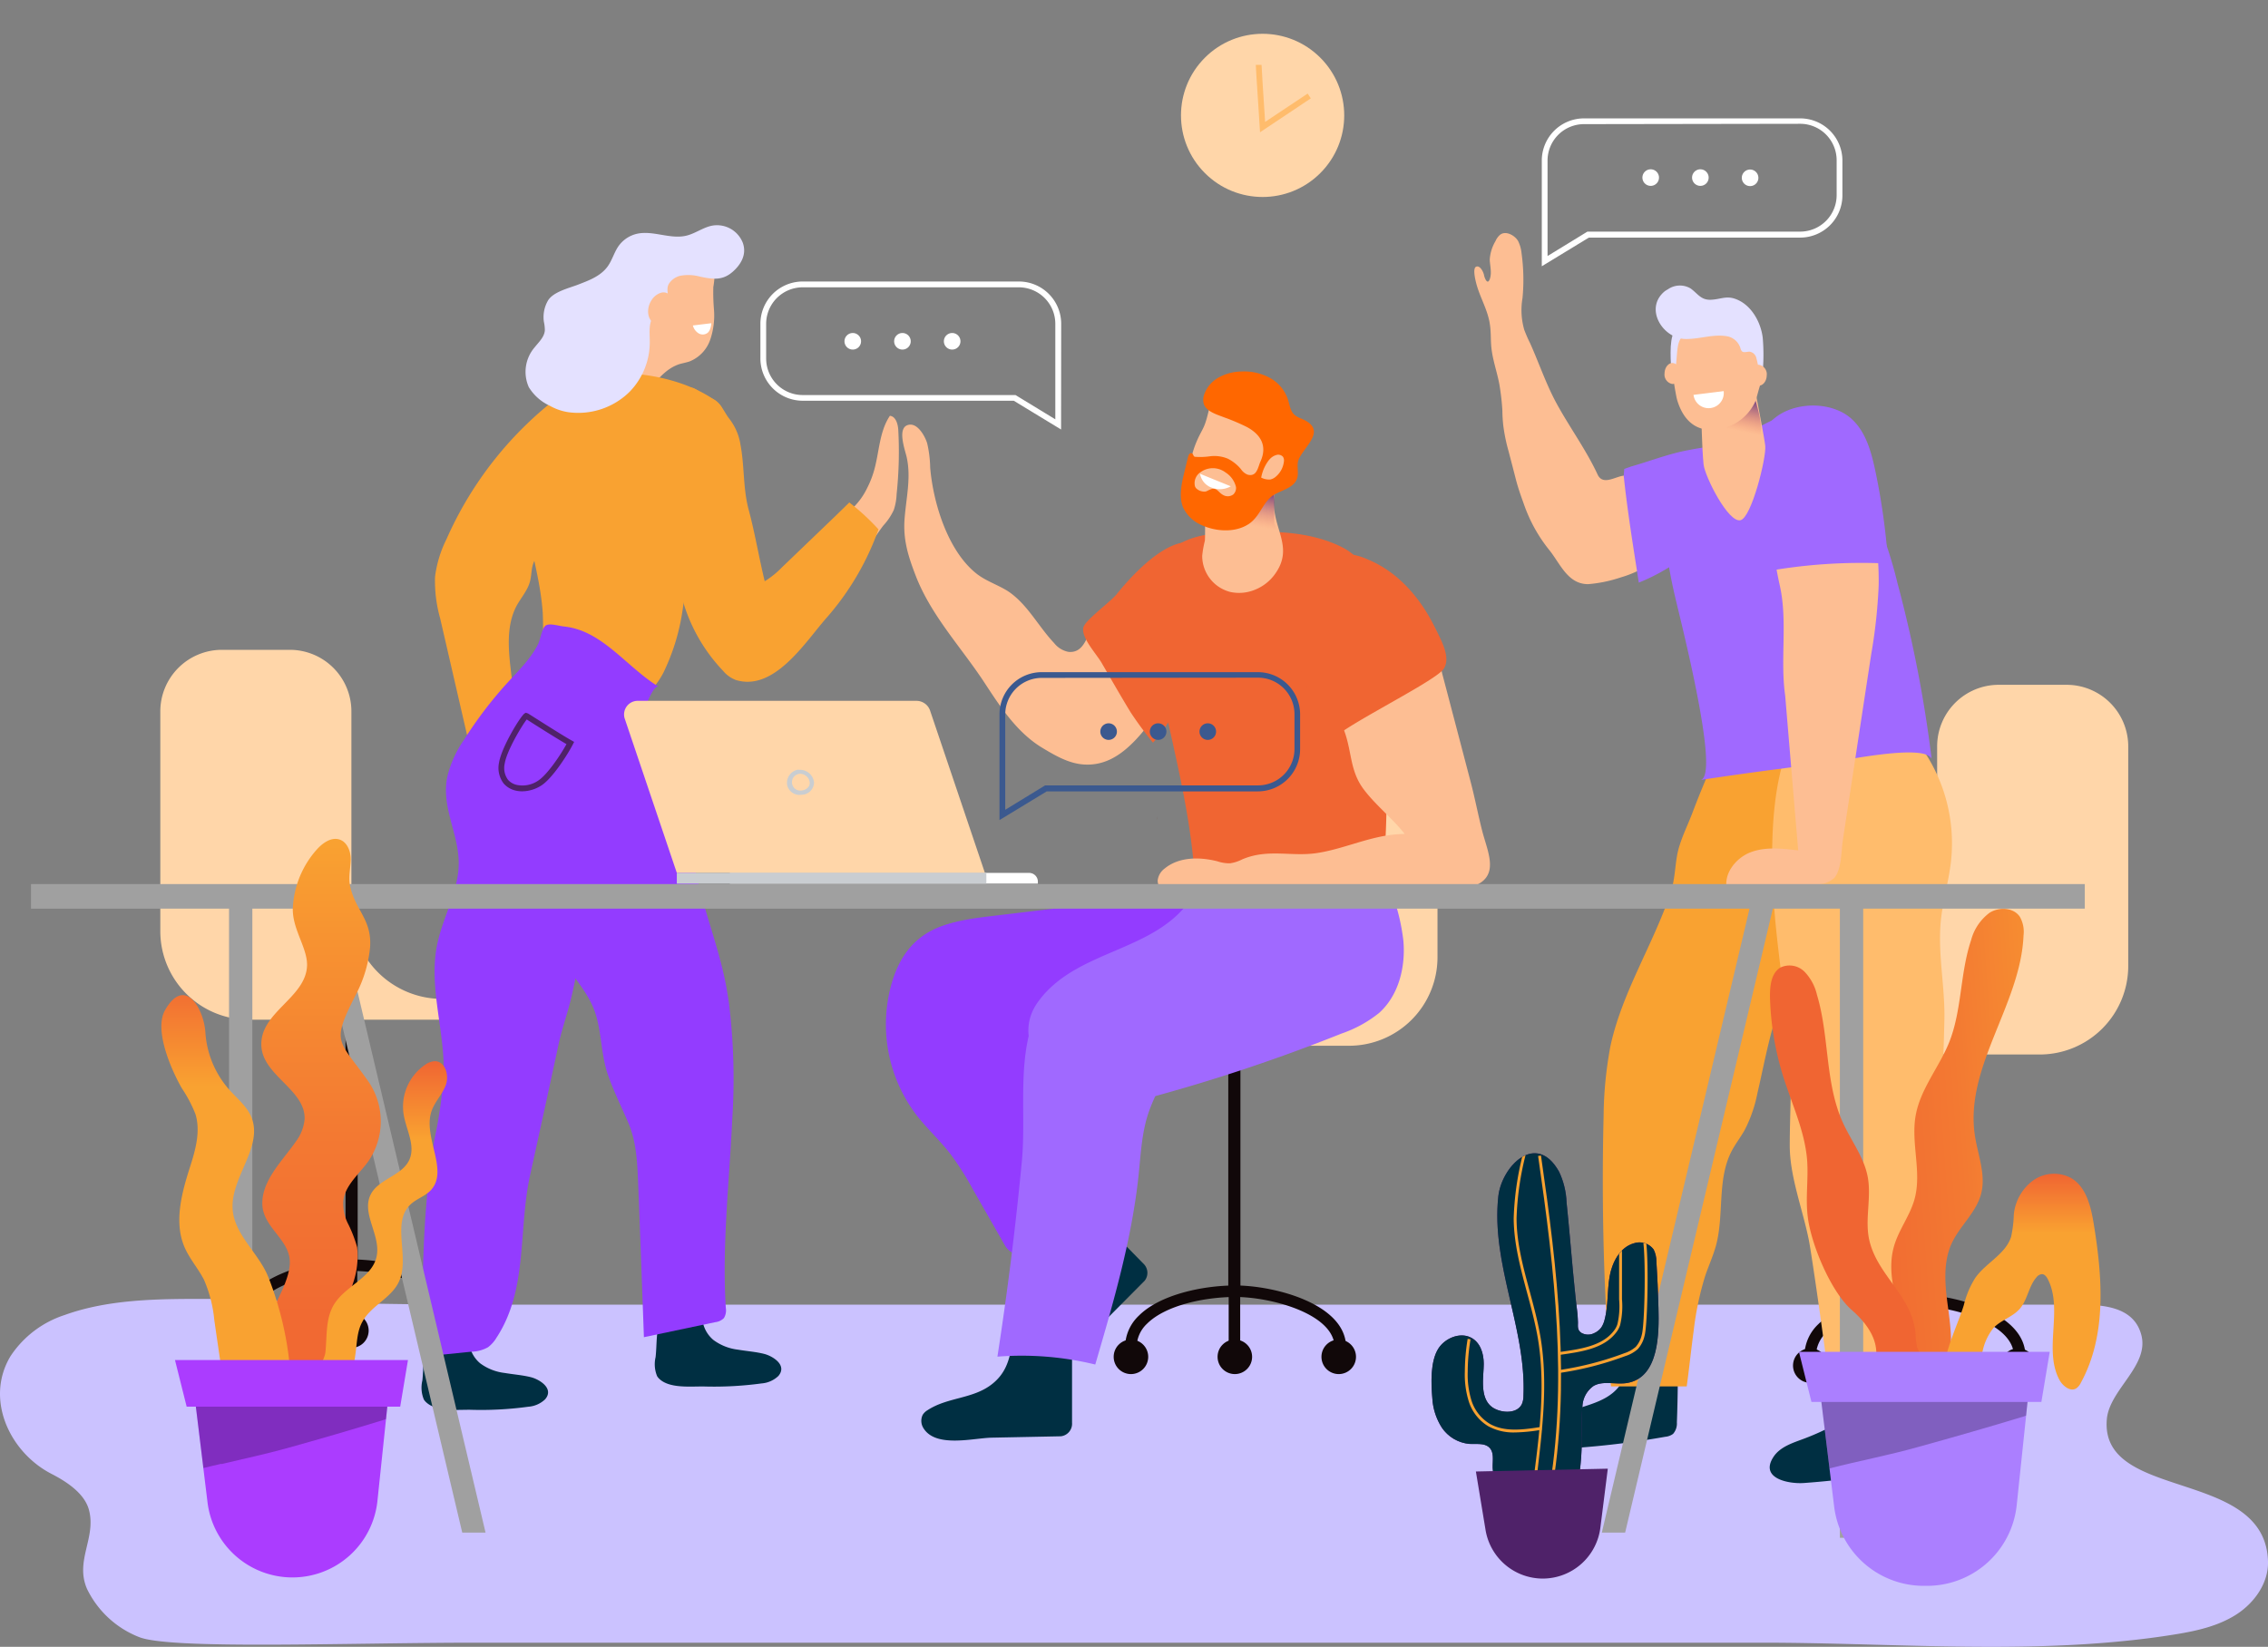 <svg xmlns="http://www.w3.org/2000/svg" xmlns:xlink="http://www.w3.org/1999/xlink" width="670" height="486.636" viewBox="0 0 670 486.636"><rect x="0" y="0" width="670" height="486.636" fill="#808080" stroke="none"/><defs><style>.a{fill:#4f2269;}.b,.y{isolation:isolate;}.c{fill:#cbc2ff;}.d{fill:#110809;}.e{fill:#ffd6a9;}.f{fill:#fdbe93;}.g{fill:#002f42;}.h{fill:#933cff;}.i{fill:#f9a231;}.j{fill:#e4e1ff;}.k{fill:#fff;}.l{fill:#ffbc6c;}.m{fill:#a069ff;}.n{fill:url(#a);}.o{fill:#7a483a;}.p{fill:#f06532;}.q{fill:url(#b);}.r{fill:#ff6700;}.s{fill:#c9cdd1;}.t{fill:#a0a0a0;}.u{fill:url(#c);}.v{fill:url(#d);}.w{fill:#ab3cff;}.x{fill:url(#e);}.y{opacity:0.25;mix-blend-mode:overlay;}.z{fill:url(#f);}.aa{fill:url(#g);}.ab{fill:#ab7fff;}.ac{clip-path:url(#h);}.ad{fill:#3b598f;}</style><linearGradient id="a" x1="0.646" y1="-0.239" x2="0.343" y2="1.355" gradientUnits="objectBoundingBox"><stop offset="0.27" stop-color="#371b85" stop-opacity="0.91"/><stop offset="0.56" stop-color="#f26d5a" stop-opacity="0"/></linearGradient><linearGradient id="b" x1="0.727" y1="-0.672" x2="0.253" y2="1.584" xlink:href="#a"/><linearGradient id="c" x1="0.5" y1="1" x2="0.5" y2="-0.001" gradientUnits="objectBoundingBox"><stop offset="0" stop-color="#f06532"/><stop offset="0.23" stop-color="#f16a32"/><stop offset="0.52" stop-color="#f37932"/><stop offset="0.83" stop-color="#f79231"/><stop offset="1" stop-color="#f9a231"/></linearGradient><linearGradient id="d" x1="0.499" y1="0.999" x2="0.499" gradientUnits="objectBoundingBox"><stop offset="0.77" stop-color="#f9a231"/><stop offset="1" stop-color="#f06532"/></linearGradient><linearGradient id="e" x1="0.499" y1="1" x2="0.499" y2="0" xlink:href="#d"/><linearGradient id="f" x1="-0.646" y1="0.802" x2="1.631" y2="0.192" xlink:href="#c"/><linearGradient id="g" x1="0.499" y1="1" x2="0.499" y2="0" xlink:href="#d"/><clipPath id="h"><path class="a" d="M293.247,269.333a7.754,7.754,0,0,1,3.265-6c2.874-1.7,6.716-.289,10.066-.918,9.4-1.7,9.318-14.878,9.131-22.1q-.17-6.9-.612-13.79a7.838,7.838,0,0,0-.816-3.537,5.2,5.2,0,0,0-5.849-1.819c-4.115,1.173-6.427,5.628-7.158,9.845s-.374,8.6-1.479,12.735a7.431,7.431,0,0,1-.918,2.21,5.1,5.1,0,0,1-2.057,1.7,4.013,4.013,0,0,1-3.826,0c-1.292-.833-1.071-1.87-1.071-3.146a35.6,35.6,0,0,0-.391-4.608c-.391-3.4-.731-6.92-1.071-10.389-.629-6.8-1.19-13.6-1.9-20.4a23.124,23.124,0,0,0-2.227-9.131c-6.8-12.089-17-1.462-17.938,7.345-2.159,20.064,8.3,38.988,7.43,58.9a6.12,6.12,0,0,1-.476,2.465c-1.564,3.129-6.6,2.585-8.91.782-3.656-2.84-2.346-8.978-2.346-12.667,0-3.027-.969-6.427-3.894-7.838-3.3-1.6-7.617.323-9.5,3.282-2.431,3.809-2.159,10.338-1.8,14.589a18.007,18.007,0,0,0,2.806,8.774,11.052,11.052,0,0,0,8.162,4.829c1.955.119,4.166-.289,5.645.867,1.785,1.428,1.156,4.013,1.224,6.189.136,4.3,3.809,7.992,8.094,9.794a41.283,41.283,0,0,0,13.807,2.4c4-6.41,4.268-13.79,4.472-20.948A77.115,77.115,0,0,1,293.247,269.333Z" transform="translate(-248.654 -194.546)"/></clipPath></defs><g class="b" transform="translate(0.052 5.873)"><g transform="translate(-0.052 -5.873)"><path class="c" d="M627.709,320.922c-35.214,3.6-71.974.527-107.035.527H140.16c-37.1,0-90.117,2.125-99.231-1.7a28.735,28.735,0,0,1-15.3-14.249c-3.588-8.349,2.84-15.1.578-23.362-1.36-4.948-6.8-8.383-11.018-10.559-12.361-6.342-19.809-22.1-12.106-34.84a30.385,30.385,0,0,1,15.983-12.123c13.382-4.829,28.616-4.778,42.661-4.744,13.262,0,30.4,1.7,85.849,1.7h463.2c7.583,0,19.265-.7,21.764,8.995,2.346,9.08-9.4,16.068-10.2,24.808-2.193,24.485,46.98,14.283,47.609,42.168.136,6.308-4.013,12.123-9.3,15.541s-11.613,4.846-17.836,5.866Q635.309,320.174,627.709,320.922Z" transform="translate(0.052 163.963)"/><rect class="d" width="3.588" height="78.963" transform="translate(567.127 384.141) rotate(180)"/><path class="d" d="M378.742,237.328h-3.4c0-9.879-18.7-14.861-29.263-14.878h-.1c-9.046,0-20.574,2.448-26.049,7.906a9.658,9.658,0,0,0-3.078,6.971h-3.4a12.956,12.956,0,0,1,4.064-9.386c6.172-6.138,18.7-8.893,28.48-8.893h.1C357.471,219.067,378.742,224.457,378.742,237.328Z" transform="translate(219.603 163.391)"/><rect class="d" width="3.401" height="19.367" transform="translate(563.642 384.464)"/><path class="d" d="M311.47,233.551a5.1,5.1,0,1,0,5.1-5.1A5.1,5.1,0,0,0,311.47,233.551Z" transform="translate(218.216 169.974)"/><path class="d" d="M329.52,233.551a5.1,5.1,0,1,0,5.1-5.1A5.1,5.1,0,0,0,329.52,233.551Z" transform="translate(230.857 169.974)"/><path class="d" d="M347.57,233.551a5.1,5.1,0,1,0,5.1-5.1A5.1,5.1,0,0,0,347.57,233.551Z" transform="translate(243.498 169.974)"/><path class="e" d="M352.183,189.416V131.35a18.193,18.193,0,0,1,18.21-18.21h20.03a18.21,18.21,0,0,1,18.21,18.21V196.3a26.168,26.168,0,0,1-26.083,26.083h-65.36a3.078,3.078,0,0,1-3.061-3.078h0a3.078,3.078,0,0,1,3.06-3.061h8.2A26.814,26.814,0,0,0,352.183,189.416Z" transform="translate(220.079 89.22)"/><rect class="d" width="3.588" height="78.963" transform="translate(102.073 294.841)"/><path class="d" d="M106.878,231.227h-3.4a9.658,9.658,0,0,0-3.078-6.971C94.976,218.8,83.414,216.4,74.368,216.4h-.1c-10.491,0-29.245,5.016-29.245,14.878h-3.4c0-12.871,21.254-18.244,32.646-18.278h.1c9.743,0,22.308,2.755,28.463,8.91a12.905,12.905,0,0,1,4.047,9.318Z" transform="translate(29.235 159.154)"/><rect class="d" width="3.401" height="19.367" transform="translate(102.141 374.127)"/><path class="d" d="M86.2,227.471a5.1,5.1,0,1,1-5.1-5.1,5.1,5.1,0,0,1,5.1,5.1Z" transform="translate(53.312 165.716)"/><path class="d" d="M68.2,227.471a5.1,5.1,0,1,1-5.1-5.1,5.1,5.1,0,0,1,5.1,5.1Z" transform="translate(40.706 165.716)"/><circle class="d" cx="5.067" cy="5.067" r="5.067" transform="translate(67.999 388.12)"/><path class="e" d="M84.251,183.37v-58.1a18.193,18.193,0,0,0-18.193-18.21H46.01A18.21,18.21,0,0,0,27.8,125.27v65a26.168,26.168,0,0,0,26.083,26.083H119.26a3.078,3.078,0,0,0,3.061-3.061h0a3.078,3.078,0,0,0-3.061-3.078h-8.2A26.814,26.814,0,0,1,84.251,183.37Z" transform="translate(19.557 84.962)"/><path class="f" d="M154.993,87.593a28.26,28.26,0,0,0,1.921-4.863c1.6-5.475,1.547-11.613,4.727-16.34,1.7.17,2.329,2.312,2.465,4.013a119.258,119.258,0,0,1-.476,19.078,17,17,0,0,1-.833,4.71,17.479,17.479,0,0,1-2.976,4.489c-2.261,2.7-8.094,13.007-12.038,11.562-2.806-1.02-3.877-7.226-3.078-9.675,1.207-3.622,3.758-4.795,6.24-7.192A20.762,20.762,0,0,0,154.993,87.593Z" transform="translate(101.248 56.48)"/><path class="g" d="M114.411,242.946a4.2,4.2,0,0,0,.561.7c2.942,2.925,9.012,2.312,13.075,2.329a104.267,104.267,0,0,0,17.207-.9,8.077,8.077,0,0,0,4.965-2.193c2.754-3.214-1.7-5.883-4.115-6.512s-5.237-.833-7.855-1.275a15.116,15.116,0,0,1-7.209-2.857,9.335,9.335,0,0,1-3.146-5.288c-.442-2.21-.238-4.812-1.836-6.325a5.815,5.815,0,0,0-6.1-.425,10.508,10.508,0,0,0-4.574,5.713c-1.326,3.588-1.02,7.685-1.428,11.392a9.165,9.165,0,0,0,.459,5.645Z" transform="translate(79.717 163.725)"/><path class="h" d="M150.975,209.878c-.136-.935-.289-1.887-.442-2.823-1.7-10.9-5.662-20.846-8.3-31.439-3.639-14.606-7.277-29.092-12.072-43.375-1.972-5.866-3.5-13.228-6.529-18.6-2.772-4.931-6.529-4.54-12.259-3.4-3.214.6-6.614,1.292-8.944,3.571A15.541,15.541,0,0,0,99.2,119.3a102.971,102.971,0,0,0-7.26,32.867c-.6,7.94,1.088,13.892,2.976,21.305,2.142,8.383,2.108,16.017,6.937,23.668,3.248,5.1,7.685,9.675,9.59,15.456s1.7,11.9,3.554,17.717c1.7,5.1,4.132,9.9,6.24,14.827,2.38,5.577,2.652,11.783,2.891,17.853q.9,22.733,1.7,45.467l21.067-4.438a4.234,4.234,0,0,0,2.568-1.207,4.387,4.387,0,0,0,.561-3.027c-1.156-18.516,1.037-37.05,1.9-55.583A184.708,184.708,0,0,0,150.975,209.878Z" transform="translate(64.39 86.68)"/><path class="g" d="M73.877,246.992a4.2,4.2,0,0,0,.561.7c2.959,2.925,9.029,2.312,13.075,2.329a102.629,102.629,0,0,0,17.224-.9,8.025,8.025,0,0,0,4.965-2.193c2.755-3.2-1.7-5.883-4.132-6.512s-5.237-.833-7.838-1.275a15.03,15.03,0,0,1-7.209-2.84,9.25,9.25,0,0,1-3.146-5.3c-.459-2.193-.238-4.812-1.836-6.308a5.832,5.832,0,0,0-6.1-.442,10.542,10.542,0,0,0-4.574,5.73c-1.326,3.571-1.02,7.668-1.428,11.375a9.148,9.148,0,0,0,.442,5.645Z" transform="translate(51.337 166.565)"/><path class="f" d="M133.339,71.615a8.8,8.8,0,0,0,.952-.289A10.627,10.627,0,0,0,140.276,65a22.1,22.1,0,0,0,1.139-8.842,59.37,59.37,0,0,1-.2-6.8,21.509,21.509,0,0,0,.153-6.8c-1.479-5.645-8.383-6.342-13.211-6.189a19.962,19.962,0,0,0-15.524,8.5,9.539,9.539,0,0,0-.8,8.876,11.256,11.256,0,0,0,5.56,5q-5.1,5.764-10.2,11.545c-3.044,3.4-6.8,6.563-7.974,11.222-.663,2.721,2.942,3.4,4.285,1.5a17,17,0,0,1,3.4-3.4,3.809,3.809,0,0,0,3.707,3.4,3.2,3.2,0,0,0,4.132,2.755c6.971-2.516,9.284-11.222,16.425-13.6C131.825,71.972,132.59,71.819,133.339,71.615Z" transform="translate(69.512 35.442)"/><path class="i" d="M125.646,78.418c1.037-3.741,6.138-11.358,4.251-14.759a8.128,8.128,0,0,0-8.366-3.4,20.54,20.54,0,0,0-8.587,4.217,107.613,107.613,0,0,0-34.006,42.746,34.55,34.55,0,0,0-3.4,11.154,40.672,40.672,0,0,0,1.513,12.276q6.019,26.1,12.021,52.183c4.3,1.819,9.369-1.7,11.018-6.019s.867-9.25.153-13.875q-1.36-8.6-2.346-17.224c-.731-6.308-1.258-13.041,1.7-18.7,1.326-2.448,3.3-4.608,4-7.294.459-1.7.357-3.571.952-5.237,1.377-3.979,5.8-6.291,8.264-9.539a74.814,74.814,0,0,0,8.162-13.756A85.641,85.641,0,0,0,125.646,78.418Z" transform="translate(52.976 52.07)"/><path class="i" d="M139.213,109.472a59.206,59.206,0,0,1,3.843-18.7c2.074-5.951,5.475-11.613,6.92-17.7a6.342,6.342,0,0,0,.187-2.7,6.087,6.087,0,0,0-2.806-3.571c-8.162-5.645-20.251-8.2-30.045-7.753-14.3.629-24.791,13.16-26.389,26.916-.85,7.362.391,14.793,1.955,22.1s3.4,14.453,3.894,21.849a139.858,139.858,0,0,1-.238,15.116c-.153,4.693-1.207,9.777,3.877,12.089,12.327,5.611,25.5,2.55,31.949-9.539a62.792,62.792,0,0,0,5.662-18.227,107.12,107.12,0,0,0,1.19-19.877Z" transform="translate(63.57 51.299)"/><path class="i" d="M166.581,99.473l-15.762,15.133a26.169,26.169,0,0,1-5.1,4.115c-1.7-6.988-2.874-14.164-4.727-21.084-1.7-6.257-1.224-12.82-2.414-19.146a16.663,16.663,0,0,0-3.231-7.668c-1.7-2.125-2.465-4.812-5.1-6.053-.646-.306-1.36-.493-2.006-.816-1.6-.816-2.891-2.55-4.676-2.482a1.343,1.343,0,0,0-.935.323,1.513,1.513,0,0,0-.357.6,10.933,10.933,0,0,0-.459,3.724,18.7,18.7,0,0,1-1.5,7.923,36.555,36.555,0,0,0-3.01,6.444,51.469,51.469,0,0,0-2.925,17.6c.17,4,2.448,6.053,3.741,9.811a94.712,94.712,0,0,1,2.414,12.531,50.176,50.176,0,0,0,12.888,24.774,9.08,9.08,0,0,0,3.758,2.7c11.375,3.5,20.54-11.256,26.729-18.278A80.425,80.425,0,0,0,179.333,103.4a68.216,68.216,0,0,0-8.621-7.957Z" transform="translate(80.19 53.034)"/><path class="h" d="M120.945,104.737a20.965,20.965,0,0,0-5.951-1.513c-1.275-.119-4.115-1.037-5.237-.255s-1.564,4.149-2.278,5.56c-2.142,4.217-5.594,7.617-8.757,11.052A120.281,120.281,0,0,0,85.6,136.771a32.085,32.085,0,0,0-4.948,11.035c-1.7,8.757,3.163,16.238,3.4,24.774s-4.744,16.459-6.41,24.91c-2.448,12.446,2.261,25.165,1.989,37.832a131.3,131.3,0,0,1-2.721,19.384c-3.69,21.169-3.622,42.8-3.537,64.289l14.436-1.445a10.406,10.406,0,0,0,4.914-1.326,9.828,9.828,0,0,0,2.516-2.84c9.352-14.3,6.342-31.745,9.9-47.966q4.251-19.3,8.4-38.6c1.037-4.829,2.772-9.522,3.894-14.4,2.159-9.437,3.4-18.567,6.053-27.851,2.993-10.355,6.8-21.424,8.247-32.034.357-2.6,8.3-33.394,11.46-31.439C135.3,116.265,129.158,108.172,120.945,104.737Z" transform="translate(51.453 81.878)"/><path class="j" d="M152.49,47c2.448-2.176,4.149-5.1,2.959-8.5a8.179,8.179,0,0,0-9.08-5.1c-2.687.527-4.965,2.329-7.617,2.959-4.829,1.156-9.964-1.7-14.793-.51a9.233,9.233,0,0,0-5.22,3.571c-1.292,1.836-1.87,4.115-3.18,5.968-2.108,2.959-5.628,4.217-8.876,5.475-2.67,1.02-7.328,2.108-8.842,4.744a9.76,9.76,0,0,0-1.173,6.172,11.665,11.665,0,0,1,.289,2.516c-.119,2.023-1.8,3.52-3.044,5.1a11.1,11.1,0,0,0-1.7,11.715,14.164,14.164,0,0,0,6.206,5.509,15.83,15.83,0,0,0,5.611,1.921,21.594,21.594,0,0,0,18.006-6.087,21.016,21.016,0,0,0,5.917-14.912c0-2.7-.476-5.832,1.479-7.719,1.564-1.513,3.4-1.7,3.86-4.132.323-1.7-.6-3.6.306-5.1A5.492,5.492,0,0,1,137,48.2a13.041,13.041,0,0,1,5.832.272c3.656.765,6.529,1.19,9.437-1.292Z" transform="translate(63.997 33.281)"/><path class="f" d="M119.673,50.143c0-.6-.1-1.19-.1-1.7a5.781,5.781,0,0,0,0-1.7,2.6,2.6,0,0,0-3.2-1.7,5.1,5.1,0,0,0-2.925,2.4c-1.394,2.193-1.343,5.815,1.445,6.971,2.125.884,4.574-1.411,4.778-3.486a7.088,7.088,0,0,0,0-.782Z" transform="translate(78.911 41.458)"/><path class="a" d="M93.572,141.216a8.349,8.349,0,0,1-2.159-.272,6.614,6.614,0,0,1-3.3-2.006,7.6,7.6,0,0,1-1.394-6.206c.748-4.591,6.393-13.824,7.566-14.538l.34-.2.663.221c1.7,1.054,9.9,6.325,12.905,7.992l.714.408-.374.731c-1.581,3.095-6.07,10.066-9.3,12.14A10.7,10.7,0,0,1,93.572,141.216ZM94.9,119.979c-1.445,1.836-5.883,9.233-6.5,13.024a5.917,5.917,0,0,0,.986,4.829,4.914,4.914,0,0,0,2.465,1.462,8.2,8.2,0,0,0,6.461-1.258c2.619-1.7,6.512-7.43,8.332-10.763C103.467,125.437,97.125,121.408,94.9,119.979Z" transform="translate(60.701 92.617)"/><path class="k" d="M120.33,50.964a3.792,3.792,0,0,0,1.7,2.329,2.346,2.346,0,0,0,2.738-.221,2.772,2.772,0,0,0,.612-.952,5.373,5.373,0,0,0,.391-1.7V50.3h0" transform="translate(84.357 45.211)"/><path class="g" d="M291.918,238.228a12.55,12.55,0,0,1-1.547,2.585c-4.081,5.1-11.528,5.611-17.462,8.366-2.7,1.241-6.614,4.846-3.979,7.941,1.819,2.125,6.427,1.938,8.927,1.7a253.473,253.473,0,0,0,26.321-3.282,4.421,4.421,0,0,0,2.261-.85,4.642,4.642,0,0,0,1.122-3.4q.459-12.038.153-24.111s-11.069-.289-12.106.187c-2.329,1.037-1.989,2.942-2.261,5.1a19.741,19.741,0,0,1-1.428,5.764Z" transform="translate(187.813 169.021)"/><path class="g" d="M331.871,244.2a10.88,10.88,0,0,1-2.38,1.887,71.8,71.8,0,0,1-12.191,5.866c-3.248,1.207-6.8,2.346-8.723,5.22-4.336,6.512,4.591,8.094,8.893,7.787a253.488,253.488,0,0,0,26.321-3.282,4.591,4.591,0,0,0,2.261-.85,4.642,4.642,0,0,0,1.122-3.4q.459-12.038.17-24.111s-11.307-.459-12.259.187c-1.819,1.19-.952,3.775-1.105,5.628a8.5,8.5,0,0,1-2.108,5.067Z" transform="translate(215.379 173.271)"/><path class="i" d="M353.811,150.944a104.624,104.624,0,0,0-7.413-27.766c-.476-1.139-1.394-4.183-2.856-4.455-.816-.136-3.6,2.057-4.506,2.448a44.414,44.414,0,0,1-5.628,2.023c-4.234,1.258-8.6,2.057-12.769,3.6-3.2,1.19-8.621,3.2-10.066,6.444-2.006,4.489-3.877,9.063-5.594,13.6-1.547,4.149-3.86,8.5-4.625,12.871-.663,3.775-.663,7.311-1.955,11.137-5.186,15.3-14.334,29.348-17.734,45.194a116.743,116.743,0,0,0-2.006,20.523,770.7,770.7,0,0,0,2.176,80H303.21c.68-4.9,1.377-11.528,2.057-16.442a88.892,88.892,0,0,1,3.4-16.221c1.02-3.027,2.363-5.934,3.2-9.012,2.465-9.216.221-19.6,4.693-28.021,1.105-2.074,2.568-3.945,3.724-5.985a40.552,40.552,0,0,0,3.809-10.967c2.6-11.12,4.353-22.665,9.709-32.748,3.044-5.713,7.158-7.753,11.494-11.9,3.4-3.3,6.1-10.015,7.141-14.555a59.835,59.835,0,0,0,1.377-19.775Z" transform="translate(195.072 93.126)"/><path class="f" d="M270.866,63.262a20.964,20.964,0,0,1-.527-9.42,56.9,56.9,0,0,0-.289-13.28,10.2,10.2,0,0,0-1-3.554c-.884-1.6-3.571-3.2-5.3-1.9a5.1,5.1,0,0,0-1.394,1.9,12.139,12.139,0,0,0-1.7,5.492c.085,1.887.68,3.928,0,5.764s-1.53-.357-1.7-1.258-1.19-2.942-2.329-2.431-.119,4.319.153,5.322c1.122,4.013,3.4,7.685,3.945,11.9.323,2.176.187,4.4.408,6.6.374,3.758,1.7,7.277,2.38,11a70.7,70.7,0,0,1,.884,7.8c0,1.377.1,2.755.238,4.115a51.676,51.676,0,0,0,1.6,7.838c.731,2.806,1.462,5.594,2.176,8.4.663,2.533,1.479,4.829,2.363,7.26a45.008,45.008,0,0,0,7.566,13.6c3.2,4.03,5.424,10.015,11.426,9.964a40.4,40.4,0,0,0,9.641-2.006,32,32,0,0,0,10.015-4.931,29.092,29.092,0,0,0,10.627-14.759,11.018,11.018,0,0,0,.425-6.189c-1.513-5.441-7.8-6.087-12.48-5.373l-7.941,1.224c-2.55.391-6.019,2.891-7.532-.357-3.4-7.345-8.383-14.1-12.242-21.237-3.044-5.645-5.1-11.8-7.719-17.615C271.92,65.863,271.359,64.537,270.866,63.262Z" transform="translate(179.433 34.24)"/><path class="l" d="M360.684,163.164a48.918,48.918,0,0,0-9.709-34.891c-4.693-6.07-11.256-11.188-18.891-12.038-27.749-3.061-24.842,47.473-23.362,64,1.19,13.211,3.4,26.3,4.319,39.515.68,9.165,0,18.329,0,27.46s3.775,18.7,5.628,27.868c.782,3.809,5.577,36.608,7.243,52.88H349.53q5.713-43.681,8.026-87.736c.527-10.049.952-20.234,1.173-30.249.221-10.372-2.3-20.54-.833-31.048C358.627,173.638,360.089,168.469,360.684,163.164Z" transform="translate(215.676 91.294)"/><path class="m" d="M314.016,72.111c-4.047-.986-9.182,0-12.837.7-5.832,1.071-11.324,3.248-17,4.863l-.9.323c-.357.119-.731.255-1.088.408,0,.663-.085,1.326-.136,1.989,1.105,10.576,2.84,21.067,4.455,31.575a58.134,58.134,0,0,0,27.443-22.9,25.5,25.5,0,0,0,2.5-5.9,17.147,17.147,0,0,0,0-1.87,44.957,44.957,0,0,0-2.432-9.182Z" transform="translate(197.613 60.196)"/><path class="m" d="M299.921,174.958c6-1.5-6.9-50.67-7.855-55.311a132.279,132.279,0,0,1-2.959-19.3c-.221-4.183,0-8.672,2.5-12.055a21.423,21.423,0,0,1,6.308-5.1c12.106-7.566,22.58-17.462,37.594-18.159a6.5,6.5,0,0,1,2.567.272,6.8,6.8,0,0,1,3.18,3.911c3.52,7.77,4.9,16.238,8.5,23.8a127.056,127.056,0,0,1,8.281,23.8,377.924,377.924,0,0,1,10.083,51.894c-2.227-4.625-26.542.714-31.847,1.343Q318.063,172.22,299.921,174.958Z" transform="translate(202.509 55.509)"/><path class="f" d="M335.286,69.871c2.737,3.095,4.149,7.872,5.1,12.123,2.346,11.324,4.71,22.75,4.506,34.312a156.306,156.306,0,0,1-2.21,20.4q-2.806,18.363-5.594,36.71c-.935,6.121-1.887,12.242-2.806,18.363-.459,3.061-.323,8.5-2.516,11a7.515,7.515,0,0,1-5.016,1.9c-8.842.986-17.734,1.547-26.627,1.7-1.258-4.608,2.414-9.4,6.8-11.137s9.437-1.173,14.2-.6q-1.938-22.852-3.843-45.688c-1.547-10.746.782-22.019-1.6-32.6s-3.044-21.407-3.979-32.306c-.306-3.537-.544-7.379,1.411-10.338,1.7-2.584,4.761-3.928,7.634-5.1s6.291-2.482,9.488-1.8A9.114,9.114,0,0,1,335.286,69.871Z" transform="translate(210.095 56.656)"/><path class="m" d="M307.313,113.785a159.218,159.218,0,0,1,37-2.482,197.715,197.715,0,0,0-3.86-27.7c-1.19-5.526-2.806-11.341-7.022-15.116-7.277-6.529-22.886-4.812-26.423,5.1C302.841,85.032,305.2,102.206,307.313,113.785Z" transform="translate(213.481 55.232)"/><path class="f" d="M311.9,65.934c.408,2.227,2.329,12.089,2.534,14.113.323,3.537-4.03,21.067-7.294,21.934-3.588.935-10.542-12.854-10.933-16.493-.51-4.965-.663-15.014-.68-15.082C296.55,56.871,310.306,56.871,311.9,65.934Z" transform="translate(207.053 51.734)"/><path class="n" d="M309.718,60.625c-.782-.782-1.972-.816-3.673-.9a9.369,9.369,0,0,0-6.07,1.411,10.661,10.661,0,0,0-4.438,9.3c.136,1.377.153,2.636.34,3.843a8.263,8.263,0,0,0,1.479,3.639,24.349,24.349,0,0,0,4.2,4.166,7.072,7.072,0,0,0,2.533,1.581,6.8,6.8,0,0,0,4.846-1.156c7.7-4.149,2.857-13.365,1.7-19.809a3.673,3.673,0,0,0-.918-2.074Z" transform="translate(207.046 51.772)"/><path class="f" d="M293.852,50.963c2.176-1.7,7.277.68,9.981.612s6.9.221,9.046,1.853c4.523,3.486,4.88,10.7,3.18,16.051-.289.9-.816,3.146-1.19,4.013a14.351,14.351,0,0,1-14.011,8.23c-4.557-.391-7.5-3.69-9.012-8.706-.272-.9-.765-3.894-.918-4.812C289.958,62.508,291.591,52.663,293.852,50.963Z" transform="translate(203.63 45.247)"/><path class="j" d="M291.178,44.89a6.189,6.189,0,0,1,6.8-.238c2.125,1.581,3.01,3.4,5.9,3.3s4.574-1.292,7.43-.187c4.54,1.7,7.379,6.8,7.924,11.46a58.664,58.664,0,0,1-.136,11.324c-.1.187-.663.442-.816-.34a33.265,33.265,0,0,0-.986-5.22,2.431,2.431,0,0,0-1.972-1.7c-.765,0-1.7.391-2.244-.119a2.329,2.329,0,0,1-.476-1.037,5.1,5.1,0,0,0-3.928-3.4c-4.2-.68-7.992.85-12.14.816-6.8,0-12.446-9.012-6.257-14.1a7.719,7.719,0,0,1,.9-.561Z" transform="translate(201.509 40.624)"/><path class="j" d="M290.559,65.05c0,.8.17.646.578.272,1.479-4.081.136-10.984,3.231-11.783.221,0,.8-2.67.221-2.567-.969.187-2.942.782-3.4,1.513C289.726,54.916,290.219,61.8,290.559,65.05Z" transform="translate(203.318 45.68)"/><path class="f" d="M304.121,60.581a2.805,2.805,0,0,0,2.312,3.146c1.309,0,2.4-1.343,2.431-3.044a2.822,2.822,0,0,0-2.312-3.163C305.243,57.486,304.155,58.864,304.121,60.581Z" transform="translate(213.051 50.268)"/><path class="f" d="M289.161,60.254a2.823,2.823,0,0,0,2.312,3.163c1.309,0,2.4-1.343,2.431-3.061a2.806,2.806,0,0,0-2.312-3.146C290.283,57.16,289.195,58.554,289.161,60.254Z" transform="translate(202.574 50.051)"/><path class="k" d="M303.09,62.1a4.489,4.489,0,1,1-8.91,1.105Z" transform="translate(206.108 53.476)"/><path class="g" d="M183.785,219.167c2.448,3.639,4.2,7.107,3.554,11.9-.952,7.158-6.8,11.9-8.332,18.857a4.455,4.455,0,0,0,0,1.955,4.013,4.013,0,0,0,2.874,2.652c6.8,1.7,12.667-8.145,16.493-11.987l14.4-14.5a3.741,3.741,0,0,0-.374-5.1l-16.17-16.527-2.363-2.465c-3.928-4.1-9.794-4.557-13.024-1-2.789,3.061-2.55,8.3.255,12.412C182.033,216.617,182.952,217.909,183.785,219.167Z" transform="translate(125.353 150.437)"/><rect class="d" width="3.588" height="78.963" transform="translate(366.439 381.557) rotate(180)"/><path class="d" d="M260.712,235.808h-3.4c0-9.862-18.7-14.861-29.245-14.878h-.1c-9.046,0-20.591,2.448-26.066,7.906a9.658,9.658,0,0,0-3.078,6.971h-3.4a12.905,12.905,0,0,1,4.081-9.369c6.155-6.155,18.7-8.91,28.48-8.91h.085C239.458,217.547,260.712,222.937,260.712,235.808Z" transform="translate(136.944 162.327)"/><rect class="d" width="3.401" height="19.367" transform="translate(362.97 381.88)"/><path class="d" d="M193.44,232.031a5.1,5.1,0,1,0,5.1-5.1A5.1,5.1,0,0,0,193.44,232.031Z" transform="translate(135.558 168.91)"/><path class="d" d="M211.49,232.031a5.1,5.1,0,1,0,5.1-5.1A5.1,5.1,0,0,0,211.49,232.031Z" transform="translate(148.198 168.91)"/><path class="d" d="M229.54,232.031a5.1,5.1,0,1,0,5.1-5.1,5.1,5.1,0,0,0-5.1,5.1Z" transform="translate(160.839 168.91)"/><path class="e" d="M232.133,187.93v-58.1a18.194,18.194,0,0,1,18.193-18.21h20.132a18.193,18.193,0,0,1,18.193,18.21v64.952a26.151,26.151,0,0,1-26.083,26.083H197.141a3.061,3.061,0,0,1-3.061-3.078h0a3.061,3.061,0,0,1,3.061-3.061h8.179a26.814,26.814,0,0,0,26.814-26.8Z" transform="translate(136.006 88.156)"/><path class="g" d="M186.715,233.805c-.782,4.319-1.921,8.025-5.781,11.086-5.662,4.472-13.16,3.826-19.095,7.736a4.3,4.3,0,0,0-1.411,1.36,4.047,4.047,0,0,0,.2,3.911c3.622,5.968,14.776,2.942,20.2,2.84l20.4-.408a3.724,3.724,0,0,0,3.316-3.962V229.827c0-5.662-3.877-10.083-8.655-9.76-4.132.255-7.617,4.183-8.5,9.1C187.191,230.779,186.987,232.326,186.715,233.805Z" transform="translate(112.153 164.092)"/><path class="f" d="M224.468,162.273c-3.911,3.809-8.5,6.529-14.3,6.07-4.319-.323-8.213-2.584-11.9-4.795-7.838-4.642-12.837-12.616-17.7-20.013-6.8-10.2-15.456-19.435-19.911-31.014-2.193-5.7-3.741-10.559-3.265-16.782S159.363,83.549,158,77.5c-.459-2.04-2.772-8.281.187-9.4s5.3,3.4,5.883,5.356a34.79,34.79,0,0,1,.884,7.158c.867,10.406,5.2,24.689,13.739,31.388,2.755,2.159,6.223,3.248,9.165,5.1,5.764,3.775,8.978,10.372,13.722,15.388a7.124,7.124,0,0,0,4.2,2.584c4.88.51,5.577-5.3,7.481-8.247,3.69-5.7,13.3-12.531,20.4-10.967a12.361,12.361,0,0,1,9.352,10.2,24.212,24.212,0,0,1-.306,6.359,34.382,34.382,0,0,1-1.207,6.138,35.145,35.145,0,0,1-6.325,10.372C231.9,153.075,228.617,158.295,224.468,162.273Z" transform="translate(109.835 57.549)"/><path class="o" d="M200.83,136.845h0v0Z" transform="translate(140.733 105.643)"/><path class="o" d="M208.985,98.46l-.255,1.258h0Z" transform="translate(146.266 78.94)"/><path class="o" d="M201.07,136.254a2.726,2.726,0,0,1-.17.714l.2-.918A1.2,1.2,0,0,0,201.07,136.254Z" transform="translate(140.782 105.265)"/><path class="p" d="M224.6,102.52c0,4.115-.442,8.128-.459,10.355a36.712,36.712,0,0,1-.68,8.315,34.527,34.527,0,0,1-2.669,6.8c-3.282,6.8-7.073,13.96-12.021,19.6a108.955,108.955,0,0,1-6.631-9.012c-2.908-4.778-5.679-9.641-8.5-14.5-1.53-2.687-6.274-7.651-5.407-10.627.629-2.159,8.043-7.515,9.845-9.777,4.2-5.254,12.939-14.674,20.217-15.3C223.821,88.068,224.705,95.464,224.6,102.52Z" transform="translate(131.838 71.87)"/><path class="h" d="M156.88,173.827a15.3,15.3,0,0,1,3.911-10.2c5.22-5.747,13.6-7.005,21.322-7.94l31.371-3.741c17.87-2.142,37.05-4.047,52.965,4.387,10.916,5.781,14.674,19.18,4.183,27.681-5.832,4.744-13.6,6.189-20.982,7.5l-31.694,5.56c-9.335,1.7-20.183,5.1-28.752-.7-2.278-1.547-4.234-3.6-6.8-4.625-7.243-2.925-20.523-4.489-24.315-12.378A12.888,12.888,0,0,1,156.88,173.827Z" transform="translate(109.954 115.114)"/><path class="h" d="M173.119,155.024A41.217,41.217,0,0,1,183.2,154c9.828.085,16.9,10.032,11.817,19.2-1.105,1.989-2.755,3.775-3.129,6.019a11.477,11.477,0,0,0,1.275,6.036c8.6,20.982,21.8,43.6,24.178,66.312-6.24,3.112-24.655,5.016-28.276-1.309l-9.607-16.816a83.538,83.538,0,0,0-6.58-10.321c-3.078-3.979-6.8-7.379-9.913-11.358a44.208,44.208,0,0,1-7.073-40.094C159.023,161.928,165.076,156.98,173.119,155.024Z" transform="translate(107.845 117.831)"/><path class="m" d="M181.46,185.526c11.987-16.646,37.407-14.283,47.1-33.734a9.524,9.524,0,0,1,1.071-1.8c1.5-1.7,4.132-1.819,6.427-1.819a223.784,223.784,0,0,0,38.8-4.115c7.617-1.326,7.5-.136,10.2,6.937a60.346,60.346,0,0,1,4.336,16.391c.7,7.787-1.36,16.2-7.175,21.407a36.609,36.609,0,0,1-11.1,6.087,514.5,514.5,0,0,1-58.355,19.384,42.508,42.508,0,0,1-11.341,1.921,22.767,22.767,0,0,1-18.6-10.2C177.209,197.276,177.7,190.746,181.46,185.526Z" transform="translate(125.179 110.539)"/><path class="p" d="M202.432,96.046a19.094,19.094,0,0,1,4.557-4.795c6.427-4.863,15.626-4.4,23.226-4.659,7.957-.255,16.578.34,24.043,3.4s9.216,6.359,9.437,13.909c.306,10.049,3.4,20.183,4.438,30.215a269.108,269.108,0,0,1,1.7,32.051c0,5.7-.255,11.375-.68,17-.476,6.359-1.037,6.41-7.277,7.277-14.606,2.04-34.006,6.274-48.544,2.142-.765-25.879-9.5-50.84-13.126-76.514C199.116,108.577,198.691,101.708,202.432,96.046Z" transform="translate(139.76 70.591)"/><path class="f" d="M224.576,114.613a13.331,13.331,0,0,0,5.577-4.2c5.934-7.736.272-13.007,0-20.863-.255-5.7,3.69-11.409,1.87-16.816-.357-1.071-1.411-2.227-2.414-1.7a2.176,2.176,0,0,0-.782.833c-5,7.515-11.63,6.9-20.217,8.5,1.105-.187,1.377,18.6,1.122,19.877a29.382,29.382,0,0,0-.765,4.37,11.018,11.018,0,0,0,8.264,10.661,12.259,12.259,0,0,0,7.345-.663Z" transform="translate(146.182 59.641)"/><path class="q" d="M229.121,79l-18.891.918,1.547,13.943h0c6.308,3.4,20.778,2.363,17.343-4.523Z" transform="translate(147.316 65.311)"/><path class="f" d="M216.995,100.276a10.083,10.083,0,0,0,7.209-2.84c1.989-1.7,3.622-3.775,5.526-5.56a21.153,21.153,0,0,0,3.248-3.4,15.422,15.422,0,0,0,1.887-5.9c.442-2.567,1.241-4.88.646-7.515a14.555,14.555,0,0,0-1.819-4.149c-1.105-1.9-2.312-3.741-3.588-5.526-2.585-3.588-6.8-6.665-11.511-4.931a9.522,9.522,0,0,0-4.931,4.676c-1.394,2.772-1.6,6-2.823,8.859-.408.935-.918,1.819-1.377,2.738-1.887,3.809-3.4,8.621-2.465,12.888a14.776,14.776,0,0,0,5.934,9.233,8.5,8.5,0,0,0,4.064,1.428Z" transform="translate(144.853 51.975)"/><path class="r" d="M240.446,72.521c-2.789-1.105-2.857-2.6-3.622-5.322a11.409,11.409,0,0,0-5.356-6.58,15.949,15.949,0,0,0-8.383-1.921,14.367,14.367,0,0,0-6.665,1.7A9.284,9.284,0,0,0,212,65.5a4.523,4.523,0,0,0-.1,2.806c.731,2.244,4.013,3.163,5.968,3.928a62.145,62.145,0,0,1,6.665,2.823c4.166,2.21,6.189,5.594,4.115,10.2-.782,1.7-1.02,4.642-3.809,3.928A4.234,4.234,0,0,1,222.9,87.6a12.089,12.089,0,0,0-3.962-3.163,10.406,10.406,0,0,0-5.1-.7,20.728,20.728,0,0,1-4.574.17c-.6-.136-.391-1.088-1.156-1.071-.493,0-.731.6-.85,1.071-.425,1.7-.867,3.52-1.292,5.288-.731,2.976-1.445,6.954-.1,9.862a10.61,10.61,0,0,0,5.1,4.9c4.234,2.04,10.2,2.533,14.317-.272,2.993-2.091,3.758-5.424,6.274-7.753,2.21-2.057,6.563-2.38,7.8-5.373.765-1.819-.187-4.03.561-5.866C241.755,80.5,248.726,75.8,240.446,72.521Zm-30.793,20.71a1.7,1.7,0,0,1-.374-.629,3.86,3.86,0,0,1,1.53-4.064,6.206,6.206,0,0,1,7.515,0,7.022,7.022,0,0,1,3.078,4.3,2.619,2.619,0,0,1-.8,2.193,2.72,2.72,0,0,1-2.925.2c-1.5-.731-1.887-2.431-3.792-1.7-1.122.408-1.224.85-2.448.6A3.4,3.4,0,0,1,209.653,93.231Z" transform="translate(143.728 51.08)"/><path class="f" d="M221.688,74.375a5.1,5.1,0,0,0-.612.731,12,12,0,0,0-2.006,4.812,5.1,5.1,0,0,0,2.687.561,3.724,3.724,0,0,0,1.7-.9,6.8,6.8,0,0,0,2.3-4.268,2.142,2.142,0,0,0-.238-1.53,1.887,1.887,0,0,0-2.023-.527A4.013,4.013,0,0,0,221.688,74.375Z" transform="translate(153.507 61.214)"/><path class="k" d="M217.513,80.16A6.478,6.478,0,0,1,212,80.6a5.22,5.22,0,0,1-3.554-4.132" transform="translate(146.07 63.54)"/><path class="f" d="M270.534,169.262c1.156-.136,2.329-.2,3.52-.238-3.656-4.625-8.4-8.315-11.987-13.007-4.03-5.254-3.6-10.508-5.509-16.408-1.564-4.88-4.659-9.165-6.189-14.13-3.707-12.055.816-33.7,18.261-28.412a20.506,20.506,0,0,1,11.409,10,60.837,60.837,0,0,1,5.1,14.589q4.217,16.017,8.4,32c1.258,4.778,2.193,9.692,3.4,14.436,1.7,6.648,5.7,14.113-3.741,16.782a85.185,85.185,0,0,1-17.445,2.4c-11.035.714-22.1,1.887-33.173,2.176-6.716.187-13.143-1.921-19.758-2.67-5.747-.646-11.273,1.377-17,.425-2.363-.408-4.88-2.142-4.727-4.54a5.1,5.1,0,0,1,2.04-3.4c4.217-3.486,10.355-3.486,15.643-2.125a11.255,11.255,0,0,0,3.656.578,11.476,11.476,0,0,0,3.673-1.19c7.651-3.214,14.487-.68,22.1-1.853S262.848,170.112,270.534,169.262Z" transform="translate(140.912 77.391)"/><path class="p" d="M227,123.758c-.136-.408-.255-.8-.374-1.207-1.7-5.883-3.163-12.089-2.142-18.159s4.982-11.9,10.9-13.6a18.193,18.193,0,0,1,11.613,1.258c9.046,3.724,15.643,11.528,19.877,20.166,2.023,4.081,4.71,8.927,2.533,12.191-2.686,4.03-34.874,19.333-33.564,22.1A158.826,158.826,0,0,1,227,123.758Z" transform="translate(157.059 73.263)"/><path class="m" d="M185.924,173.535c-7.5,14.062-4.013,31.32-5.475,46.47q-2.755,28.905-7.209,57.624a91.715,91.715,0,0,1,28.905,2.329c5.407-18.5,10.848-37.118,12.837-56.3.6-5.849.9-11.8,2.669-17.411,2.159-6.8,6.461-12.888,7.855-19.877,1.785-8.893-5.815-23.43-15.456-24.519C201.958,160.935,189.835,166.1,185.924,173.535Z" transform="translate(121.411 123.261)"/><path class="k" d="M0,0H91.069V3.18H2.652A2.584,2.584,0,0,1,.068.6V0Z" transform="translate(306.672 261.123) rotate(180)"/><path class="e" d="M123.959,166.772h91.018L198.739,118.7a4.251,4.251,0,0,0-4.081-2.772h-82.04a4.03,4.03,0,0,0-4.1,5.1Z" transform="translate(75.984 91.172)"/><rect class="s" width="91.443" height="3.18" transform="translate(291.387 261.123) rotate(180)"/><path class="s" d="M136.718,132.375a3.758,3.758,0,0,0,4.251,2.925,3.707,3.707,0,0,0,3.707-3.639,4.183,4.183,0,0,0-4.234-3.74.782.782,0,0,0-.357,0,.629.629,0,0,0-.357,0A3.979,3.979,0,0,0,136.718,132.375Zm3.4-3.2.17-.085h.136a3.1,3.1,0,0,1,2.584,1.377c1.19,2.091-.493,3.52-2.261,3.6a2.482,2.482,0,0,1-.663-4.9Z" transform="translate(95.804 99.553)"/><rect class="t" width="606.725" height="7.26" transform="translate(9.151 261.242)"/><rect class="t" width="6.886" height="189.484" transform="translate(543.527 264.932)"/><path class="t" d="M285.136,337.893H278.25L322.73,149.94h6.886Z" transform="translate(194.952 114.992)"/><path class="t" d="M98.58,337.893h6.886L60.986,149.94H54.1Z" transform="translate(37.975 114.992)"/><rect class="t" width="6.886" height="189.484" transform="translate(67.659 264.932)"/><path class="u" d="M64.079,307.575c-.136,1.105-.255,2.21-.357,3.4-.34,3.928-1.054,8.5-4.455,10.44-3.027,1.8-7.158.612-9.641-1.9a18.194,18.194,0,0,1-4.251-9.522,50.38,50.38,0,0,1,2.159-26.865c1.938-5.288,7.481-13.348,6.8-19.078-.663-6.036-7.77-9.539-8.06-16-.306-7.192,6.172-13.263,9.9-18.7a12.973,12.973,0,0,0,2.584-6.614c.306-8.5-11.9-12.718-12.735-21.135C45,191.205,59.352,187.039,59.488,177.143c0-5.356-4.659-10.933-4.183-17.292a28,28,0,0,1,7.243-17c1.7-1.819,4.166-3.52,6.529-2.738s3.4,3.673,3.3,6.172-.714,5-.2,7.447c1.513,7.328,6.546,9.964,5.917,18.3A37.9,37.9,0,0,1,73.975,185.8c-7.549,14.844-5.288,13.109,3.724,25.947a20.812,20.812,0,0,1,0,23.277c-2.755,3.928-7.039,7.226-7.532,12a13.194,13.194,0,0,0,1.309,6.393,38.649,38.649,0,0,1,2.806,7.192,24.859,24.859,0,0,1-1.309,10.882C69.571,283.651,65.626,295.248,64.079,307.575Z" transform="translate(31.227 107.971)"/><path class="v" d="M45.64,276.979c-.68-4.625-1.36-9.267-2.023-13.892a39.107,39.107,0,0,0-3.044-11.9c-1.7-3.3-4.166-6.087-5.662-9.437-3.231-7.277-1.054-15.711,1.343-23.311,1.7-5.254,3.4-10.916,1.8-16.2a39.668,39.668,0,0,0-4.03-7.651c-2.925-5.1-8.366-17.105-4.948-23.09,5.815-10.2,11.409-.493,11.9,6.478a28.344,28.344,0,0,0,7.022,17c2.38,2.67,5.339,5,6.648,8.332,3.4,8.791-6.359,17.751-5.594,27.205.629,7.5,7.651,12.769,10.474,19.758,5.2,12.905,8.825,31.677,5.237,45.331a10.338,10.338,0,0,1-3.622,6.189c-3.248,2.159-7.924.442-10.2-2.669s-2.993-7.158-3.554-11.018S46.168,280.652,45.64,276.979Z" transform="translate(19.689 126.988)"/><path class="w" d="M62.669,290.442h0a25.265,25.265,0,0,1-25.062-22.1L33.73,236.61H91.065l-3.282,31.269a25.233,25.233,0,0,1-25.114,22.563Z" transform="translate(23.71 175.689)"/><path class="x" d="M58.078,264.511c.493-4.795,0-9.964,2.55-14.1,3.316-5.458,11.154-7.838,12.548-14.062s-4.506-12.667-1.785-18.3c2.278-4.71,9.318-5.594,11.477-10.372,1.887-4.217-.969-8.91-1.7-13.467a14.98,14.98,0,0,1,6.291-14.555,5.254,5.254,0,0,1,3.095-1.105c2.993.153,4.115,4.268,3.078,7.056s-3.4,5.1-4.268,7.872C86.881,201.157,94.7,211,89.092,216.8c-1.7,1.7-4.132,2.431-5.883,4.081-5.8,5.441,0,15.779-3.486,22.954-2.312,4.812-8.213,7.005-10.729,11.7-1.7,3.044-1.581,6.665-2.125,10.066a16.561,16.561,0,0,1-4.812,9.879c-2.942,2.6-7.09,3.809-7.8-.765C53.844,272.316,57.772,267.453,58.078,264.511Z" transform="translate(38.061 135.035)"/><path class="y" d="M41.67,257.016c6.461-1.513,12.939-2.925,19.248-4.659q14.555-4.03,29.041-8.5l.357-.136.748-7.209H33.73l2.653,21.679c1.7-.442,3.52-.85,5.288-1.258" transform="translate(23.71 175.619)"/><path class="w" d="M96.883,244.263H33.8L30.35,230.49H99.179Z" transform="translate(21.343 171.403)"/><path class="z" d="M331.7,274.366c-1.9-7.4-4.472-15.15-2.38-22.5,1.377-4.914,4.727-9.08,6.087-13.994,2.21-7.974-1.122-16.578.34-24.74,1.377-7.753,6.8-14.1,9.811-21.407,3.894-9.607,3.248-20.523,6.546-30.351a14.775,14.775,0,0,1,5.475-8.145c2.805-1.785,7.09-1.581,8.944,1.19a8.96,8.96,0,0,1,1.088,5.492c-.833,20.4-17.411,38.835-14.385,59.069.867,5.764,3.316,11.579,1.87,17.224s-6.376,9.573-8.757,14.827c-2.6,5.764-1.9,12.4-1.054,18.7s1.7,12.82-.493,18.7c-1.156,3.078-10.746,13.6-14.1,8.144-.391-.646,2.55-8.366,2.635-9.828a40.009,40.009,0,0,0-1.632-12.4Z" transform="translate(230.172 116.492)"/><path class="p" d="M338.865,276.351v-.476c-.255-4.88-3.656-8.995-7.311-12.225-6.07-5.339-11.9-19.231-12.905-27.324-.731-5.543.2-11.205-.2-16.8-.663-8.638-4.523-16.646-7.107-24.91a86.087,86.087,0,0,1-3.877-23.566c0-3.163.34-6.8,3.044-8.5a6.257,6.257,0,0,1,7.158,1.207,14.47,14.47,0,0,1,3.673,6.8c3.724,12.361,2.329,26.066,7.669,37.8,2.431,5.356,6.24,10.2,7.328,16,1.19,6.291-1,12.905.561,19.112,2.618,10.406,12.786,16.289,13.6,27.545a18.708,18.708,0,0,0,.459,3.775,19.284,19.284,0,0,0,2.959,5.016c2.789,4.234,7.226,13.6,2.7,17.258-8.281,6.8-17.989-7.566-18.142-14.623C338.423,280.364,338.882,278.357,338.865,276.351Z" transform="translate(215.408 123.382)"/><path class="aa" d="M343.783,236.841a26.511,26.511,0,0,1,3.4-8.025c3.129-4.4,8.91-6.937,10.542-12.072a35.877,35.877,0,0,0,.8-6.631,14.232,14.232,0,0,1,5.747-10.049,10.644,10.644,0,0,1,11.273-.629c4.4,2.669,5.747,8.349,6.58,13.432,2.584,15.8,3.911,32.918-3.775,46.963a4.184,4.184,0,0,1-1.377,1.7c-1.7,1.105-4.013-.68-5-2.55-4.727-8.927,1.19-20.744-3.4-29.7-.357-.714-.918-1.462-1.7-1.5a2.227,2.227,0,0,0-1.615.884c-2.364,2.67-2.653,6.7-5,9.386-2.125,2.414-5.56,3.316-7.753,5.645a16.459,16.459,0,0,0-3.282,7.26c-1.258,4.676-2.6,23.43-9.522,15.3C333.513,259.132,341.606,244.22,343.783,236.841Z" transform="translate(236.386 148.729)"/><path class="ab" d="M347.79,293.611h-.969a26.662,26.662,0,0,1-26.457-23.348L316.13,235.63h61.739l-3.588,34.176A26.627,26.627,0,0,1,347.79,293.611Z" transform="translate(221.48 175.002)"/><path class="y" d="M345.409,252.542c10.457-2.891,20.88-5.883,31.269-9.046l.374-.153.816-7.753H316.13l2.857,23.345C327.811,256.691,336.738,254.991,345.409,252.542Z" transform="translate(221.48 174.974)"/><path class="ab" d="M384.117,243.87H316.19l-3.69-14.81h74.083Z" transform="translate(218.938 170.401)"/><path class="a" d="M293.247,269.333a7.754,7.754,0,0,1,3.265-6c2.874-1.7,6.716-.289,10.066-.918,9.4-1.7,9.318-14.878,9.131-22.1q-.17-6.9-.612-13.79a7.838,7.838,0,0,0-.816-3.537,5.2,5.2,0,0,0-5.849-1.819c-4.115,1.173-6.427,5.628-7.158,9.845s-.374,8.6-1.479,12.735a7.431,7.431,0,0,1-.918,2.21,5.1,5.1,0,0,1-2.057,1.7,4.013,4.013,0,0,1-3.826,0c-1.292-.833-1.071-1.87-1.071-3.146a35.6,35.6,0,0,0-.391-4.608c-.391-3.4-.731-6.92-1.071-10.389-.629-6.8-1.19-13.6-1.9-20.4a23.124,23.124,0,0,0-2.227-9.131c-6.8-12.089-17-1.462-17.938,7.345-2.159,20.064,8.3,38.988,7.43,58.9a6.12,6.12,0,0,1-.476,2.465c-1.564,3.129-6.6,2.585-8.91.782-3.656-2.84-2.346-8.978-2.346-12.667,0-3.027-.969-6.427-3.894-7.838-3.3-1.6-7.617.323-9.5,3.282-2.431,3.809-2.159,10.338-1.8,14.589a18.007,18.007,0,0,0,2.806,8.774,11.052,11.052,0,0,0,8.162,4.829c1.955.119,4.166-.289,5.645.867,1.785,1.428,1.156,4.013,1.224,6.189.136,4.3,3.809,7.992,8.094,9.794a41.283,41.283,0,0,0,13.807,2.4c4-6.41,4.268-13.79,4.472-20.948A77.115,77.115,0,0,1,293.247,269.333Z" transform="translate(174.225 146.23)"/><g class="ac" transform="translate(422.879 340.776)"><path class="g" d="M293.247,269.333a7.754,7.754,0,0,1,3.265-6c2.874-1.7,6.716-.289,10.066-.918,9.4-1.7,9.318-14.878,9.131-22.1q-.17-6.9-.612-13.79a7.838,7.838,0,0,0-.816-3.537,5.2,5.2,0,0,0-5.849-1.819c-4.115,1.173-6.427,5.628-7.158,9.845s-.374,8.6-1.479,12.735a7.431,7.431,0,0,1-.918,2.21,5.1,5.1,0,0,1-2.057,1.7,4.013,4.013,0,0,1-3.826,0c-1.292-.833-1.071-1.87-1.071-3.146a35.6,35.6,0,0,0-.391-4.608c-.391-3.4-.731-6.92-1.071-10.389-.629-6.8-1.19-13.6-1.9-20.4a23.124,23.124,0,0,0-2.227-9.131c-6.8-12.089-17-1.462-17.938,7.345-2.159,20.064,8.3,38.988,7.43,58.9a6.12,6.12,0,0,1-.476,2.465c-1.564,3.129-6.6,2.585-8.91.782-3.656-2.84-2.346-8.978-2.346-12.667,0-3.027-.969-6.427-3.894-7.838-3.3-1.6-7.617.323-9.5,3.282-2.431,3.809-2.159,10.338-1.8,14.589a18.007,18.007,0,0,0,2.806,8.774,11.052,11.052,0,0,0,8.162,4.829c1.955.119,4.166-.289,5.645.867,1.785,1.428,1.156,4.013,1.224,6.189.136,4.3,3.809,7.992,8.094,9.794a41.283,41.283,0,0,0,13.807,2.4c4-6.41,4.268-13.79,4.472-20.948A77.115,77.115,0,0,1,293.247,269.333Z" transform="translate(-248.654 -194.546)"/><path class="i" d="M271.04,295.354l-.833-.153c5.815-32.68,1.887-66.006-3.027-100.132l.85-.119C272.944,229.041,276.889,262.487,271.04,295.354Z" transform="translate(-235.679 -194.262)"/><path class="i" d="M269.843,289.387l-.85-.1c1.7-13.16,3.316-26.763,1.088-40.111-.765-4.523-1.989-9.08-3.18-13.484-1.921-7.158-3.928-14.555-3.962-22.1a86.55,86.55,0,0,1,2.7-18.857l.816.17a86.459,86.459,0,0,0-2.67,18.7c0,7.4,2.023,14.742,3.945,21.849,1.19,4.421,2.414,8.995,3.18,13.6C273.091,262.5,271.391,276.175,269.843,289.387Z" transform="translate(-238.649 -194.416)"/><path class="i" d="M270.919,242.535l-.119-.833.6-.085c5.662-.816,12.072-1.7,15.507-6.07a6.36,6.36,0,0,0,1.139-2.023,22.9,22.9,0,0,0,.527-7.413V211.13h.85v14.946a23.806,23.806,0,0,1-.561,7.685,7.109,7.109,0,0,1-1.292,2.312c-3.639,4.608-10.2,5.543-16.051,6.376Z" transform="translate(-233.144 -182.931)"/><path class="i" d="M269.267,254.464a15.541,15.541,0,0,1-7.838-1.8,13.211,13.211,0,0,1-5.781-7.26,26.644,26.644,0,0,1-1.19-8.91,61.03,61.03,0,0,1,.833-9.692l.85.153a59.135,59.135,0,0,0-.833,9.556,26.1,26.1,0,0,0,1.139,8.621,12.446,12.446,0,0,0,5.407,6.8c4.251,2.414,9.607,1.8,15.167.884l.136.85a49.861,49.861,0,0,1-7.89.8Z" transform="translate(-244.602 -171.957)"/><path class="i" d="M270.966,249.138l-.136-.85a92.647,92.647,0,0,0,19.231-4.965,9.657,9.657,0,0,0,3.4-1.887,8.025,8.025,0,0,0,1.785-3.537c.884-2.908,1.275-23.515.289-28.429l.833-.17c1.02,5.1.629,25.76-.306,28.905a8.79,8.79,0,0,1-2.006,3.911,10.2,10.2,0,0,1-3.758,2.074,94.145,94.145,0,0,1-19.333,4.948Z" transform="translate(-233.123 -184.213)"/></g><path class="a" d="M256.37,250.2l38.971-.833-2.193,17.394a17.173,17.173,0,0,1-17,15.082h0A17.156,17.156,0,0,1,259.227,267.5Z" transform="translate(179.629 184.625)"/><circle class="e" cx="24.111" cy="24.111" r="24.111" transform="translate(338.893 34.098) rotate(-45)"/><path class="l" d="M219.388,25.311l-.1-1.479c0-.7-1.156-17.258-1.156-18.431h1.7c0,.816.646,10.661,1.054,16.85l12.565-8.366.935,1.411Z" transform="translate(152.849 13.768)"/><path class="ad" d="M173.6,154.655v-31.2a12.48,12.48,0,0,1,12.446-12.514h63.915a12.48,12.48,0,0,1,12.446,12.514v10.2a12.48,12.48,0,0,1-12.446,12.514h-62.4Zm12.446-42.015A10.8,10.8,0,0,0,175.3,123.454v28.157l11.783-7.209H250a10.78,10.78,0,0,0,10.746-10.814v-10.2A10.78,10.78,0,0,0,250,112.572Z" transform="translate(121.663 87.68)"/><path class="ad" d="M196.017,122.3a2.448,2.448,0,1,1-.711-1.742,2.448,2.448,0,0,1,.711,1.742Z" transform="translate(133.933 93.905)"/><path class="ad" d="M204.617,122.3a2.448,2.448,0,1,1-2.448-2.465,2.448,2.448,0,0,1,2.448,2.465Z" transform="translate(139.956 93.905)"/><path class="ad" d="M213.247,122.3a2.449,2.449,0,1,1-.711-1.742A2.448,2.448,0,0,1,213.247,122.3Z" transform="translate(145.999 93.905)"/><path class="k" d="M267.82,58.4V27.214A12.48,12.48,0,0,1,280.266,14.7h63.915a12.48,12.48,0,0,1,12.446,12.514v10.2a12.48,12.48,0,0,1-12.446,12.514H281.729Zm12.446-42A10.78,10.78,0,0,0,269.52,27.214V55.372L281.3,48.162h62.912a10.78,10.78,0,0,0,10.712-10.848v-10.2A10.78,10.78,0,0,0,344.181,16.3Z" transform="translate(187.647 20.281)"/><path class="k" d="M290.2,26.015a2.448,2.448,0,1,1-2.448-2.465A2.448,2.448,0,0,1,290.2,26.015Z" transform="translate(199.889 26.479)"/><path class="k" d="M298.827,26.015a2.448,2.448,0,1,1-.711-1.742,2.448,2.448,0,0,1,.711,1.742Z" transform="translate(205.933 26.479)"/><path class="k" d="M307.467,25.987A2.448,2.448,0,1,1,305,23.59a2.448,2.448,0,0,1,2.465,2.4Z" transform="translate(211.984 26.507)"/><path class="k" d="M220.885,86.782l-13.977-8.5h-62.4A12.514,12.514,0,0,1,132.06,65.766v-10.2A12.5,12.5,0,0,1,144.506,43.05h63.966a12.5,12.5,0,0,1,12.446,12.514ZM144.506,44.767A10.8,10.8,0,0,0,133.76,55.581v10.2A10.8,10.8,0,0,0,144.506,76.6h62.912l11.766,7.175V55.581a10.8,10.8,0,0,0-10.712-10.814Z" transform="translate(92.572 40.135)"/><path class="k" d="M163.94,54.38A2.448,2.448,0,1,0,166.389,52,2.448,2.448,0,0,0,163.94,54.38Z" transform="translate(114.898 46.403)"/><path class="k" d="M155.3,54.38A2.448,2.448,0,1,0,157.749,52a2.448,2.448,0,0,0-2.448,2.38Z" transform="translate(108.847 46.403)"/><path class="k" d="M146.67,54.38A2.448,2.448,0,1,0,149.119,52,2.448,2.448,0,0,0,146.67,54.38Z" transform="translate(102.803 46.403)"/></g></g></svg>